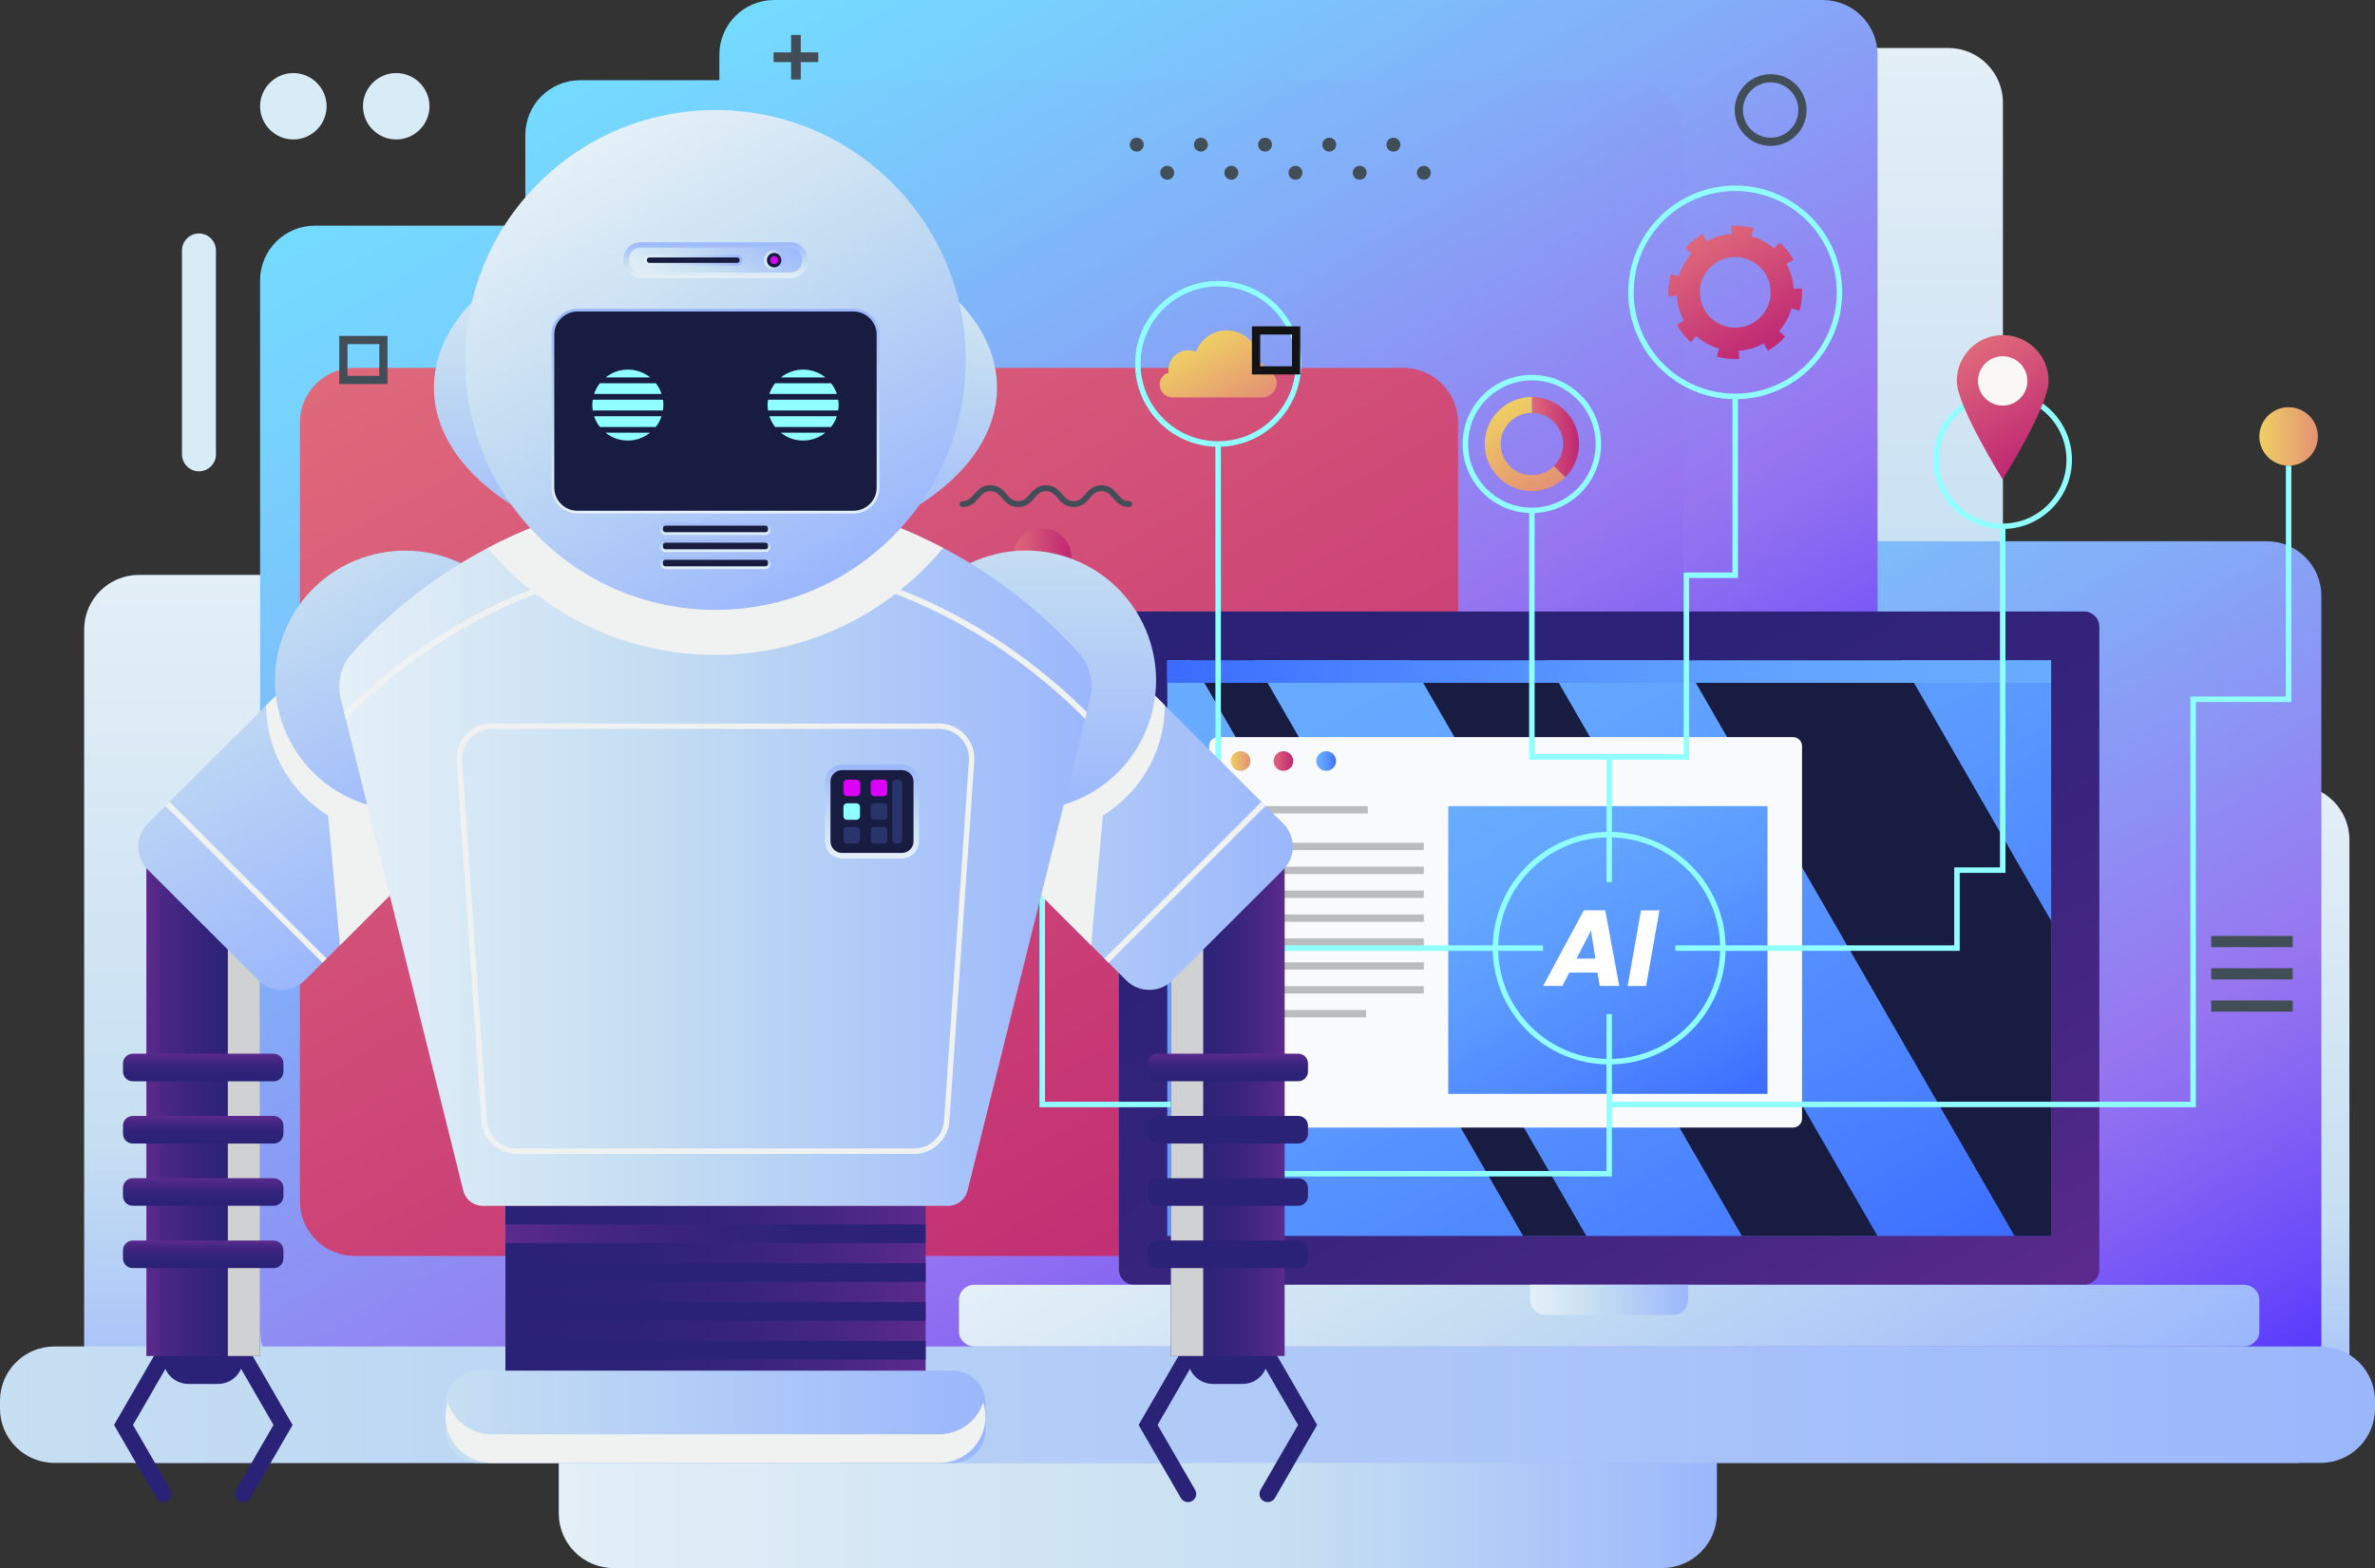 <?xml version="1.0" encoding="UTF-8"?>
<svg xmlns="http://www.w3.org/2000/svg" width="586" height="387" viewBox="0 0 586 387" fill="none">
  <rect x="0" y="0" width="586" height="387" fill="#333333" stroke="none"/>
  <path d="M410.112 167.82H151.383C143.918 167.82 137.866 173.864 137.866 181.318V373.502C137.866 380.957 143.918 387 151.383 387H410.112C417.577 387 423.628 380.957 423.628 373.502V181.318C423.628 173.864 417.577 167.82 410.112 167.82Z" fill="url(#paint0_linear_17_9759)"></path>
  <path d="M293.007 141.891H34.277C26.812 141.891 20.761 147.934 20.761 155.389V347.573C20.761 355.027 26.812 361.071 34.277 361.071H293.007C300.472 361.071 306.523 355.027 306.523 347.573V155.389C306.523 147.934 300.472 141.891 293.007 141.891Z" fill="url(#paint1_linear_17_9759)"></path>
  <path d="M566.172 193.764H375.078C367.613 193.764 361.562 199.807 361.562 207.262V347.573C361.562 355.028 367.613 361.071 375.078 361.071H566.172C573.636 361.071 579.688 355.028 579.688 347.573V207.262C579.688 199.807 573.636 193.764 566.172 193.764Z" fill="url(#paint2_linear_17_9759)"></path>
  <path d="M480.681 11.838H221.951C214.487 11.838 208.435 17.881 208.435 25.336V217.52C208.435 224.975 214.487 231.018 221.951 231.018H480.681C488.146 231.018 494.197 224.975 494.197 217.52V25.336C494.197 17.881 488.146 11.838 480.681 11.838Z" fill="url(#paint3_linear_17_9759)"></path>
  <path style="mix-blend-mode:multiply" d="M423.372 55.692H77.692C70.227 55.692 64.175 61.736 64.175 69.19V328.068C64.175 335.522 70.227 341.566 77.692 341.566H423.372C430.837 341.566 436.888 335.522 436.888 328.068V69.19C436.888 61.736 430.837 55.692 423.372 55.692Z" fill="url(#paint4_linear_17_9759)"></path>
  <path style="mix-blend-mode:multiply" d="M559.251 133.576H300.522C293.057 133.576 287.006 139.619 287.006 147.074V339.258C287.006 346.713 293.057 352.756 300.522 352.756H559.251C566.716 352.756 572.768 346.713 572.768 339.258V147.074C572.768 139.619 566.716 133.576 559.251 133.576Z" fill="url(#paint5_linear_17_9759)"></path>
  <path style="mix-blend-mode:multiply" d="M449.742 0H191.013C183.548 0 177.496 6.043 177.496 13.498V205.682C177.496 213.137 183.548 219.18 191.013 219.18H449.742C457.207 219.18 463.258 213.137 463.258 205.682V13.498C463.258 6.043 457.207 0 449.742 0Z" fill="url(#paint6_linear_17_9759)"></path>
  <path style="mix-blend-mode:overlay" d="M401.867 19.802H143.138C135.673 19.802 129.622 25.845 129.622 33.3V225.484C129.622 232.938 135.673 238.982 143.138 238.982H401.867C409.332 238.982 415.384 232.938 415.384 225.484V33.3C415.384 25.845 409.332 19.802 401.867 19.802Z" fill="url(#paint7_linear_17_9759)"></path>
  <path style="mix-blend-mode:overlay" d="M346.248 90.787H87.518C80.053 90.787 74.002 96.83 74.002 104.285V296.469C74.002 303.924 80.053 309.967 87.518 309.967H346.248C353.713 309.967 359.764 303.924 359.764 296.469V104.285C359.764 96.83 353.713 90.787 346.248 90.787Z" fill="url(#paint8_linear_17_9759)"></path>
  <path style="mix-blend-mode:multiply" d="M572.578 332.319H13.422C6.009 332.319 0 338.32 0 345.723V347.653C0 355.056 6.009 361.056 13.422 361.056H572.578C579.991 361.056 586 355.056 586 347.653V345.723C586 338.32 579.991 332.319 572.578 332.319Z" fill="url(#paint9_linear_17_9759)"></path>
  <path d="M279.856 150.921H514.229C516.31 150.921 517.986 152.608 517.986 154.673V313.328C517.986 315.407 516.296 317.094 514.215 317.094H279.842C277.76 317.094 276.084 315.407 276.084 313.342V154.687C276.084 152.608 277.774 150.921 279.856 150.921Z" fill="url(#paint10_linear_17_9759)"></path>
  <path d="M506.078 305.041H288.019V162.975H506.092V305.041H506.078Z" fill="url(#paint11_linear_17_9759)"></path>
  <g style="mix-blend-mode:screen">
    <path d="M469.057 162.975H415.221L497.063 305.041H506.065H506.078V227.238L469.057 162.975Z" fill="#171C40"></path>
    <path d="M381.404 162.975H347.951L429.792 305.041H463.245L381.404 162.975Z" fill="#171C40"></path>
    <path d="M375.808 305.041H391.406L309.564 162.975H293.967L375.808 305.041Z" fill="#171C40"></path>
  </g>
  <path d="M506.078 168.536H506.065H288.006H287.992V162.975H506.078V168.536Z" fill="url(#paint12_linear_17_9759)"></path>
  <path d="M442.416 181.926H300.549C299.325 181.926 298.332 182.917 298.332 184.139V276.074C298.332 277.297 299.325 278.288 300.549 278.288H442.416C443.64 278.288 444.633 277.297 444.633 276.074V184.139C444.633 182.917 443.64 181.926 442.416 181.926Z" fill="#F8FAFB"></path>
  <path d="M308.537 187.824C308.537 189.16 307.442 190.254 306.104 190.254C304.766 190.254 303.671 189.16 303.671 187.824C303.671 186.488 304.766 185.395 306.104 185.395C307.442 185.395 308.537 186.488 308.537 187.824Z" fill="url(#paint13_linear_17_9759)"></path>
  <path d="M319.093 187.824C319.093 189.16 317.999 190.254 316.66 190.254C315.322 190.254 314.228 189.16 314.228 187.824C314.228 186.488 315.322 185.395 316.66 185.395C317.999 185.395 319.093 186.488 319.093 187.824Z" fill="url(#paint14_linear_17_9759)"></path>
  <path d="M329.65 187.824C329.65 189.16 328.555 190.254 327.217 190.254C325.879 190.254 324.784 189.16 324.784 187.824C324.784 186.488 325.879 185.395 327.217 185.395C328.555 185.395 329.65 186.488 329.65 187.824Z" fill="url(#paint15_linear_17_9759)"></path>
  <path d="M436.104 198.96H357.344V269.973H436.104V198.96Z" fill="url(#paint16_linear_17_9759)"></path>
  <path d="M337.489 198.96H309.672V200.769H337.489V198.96Z" fill="#BABCBE"></path>
  <path d="M351.316 208.004H309.672V209.813H351.316V208.004Z" fill="#BABCBE"></path>
  <path d="M351.316 213.902H309.672V215.711H351.316V213.902Z" fill="#BABCBE"></path>
  <path d="M351.316 219.801H309.672V221.61H351.316V219.801Z" fill="#BABCBE"></path>
  <path d="M351.316 225.699H309.672V227.508H351.316V225.699Z" fill="#BABCBE"></path>
  <path d="M351.316 231.599H309.672V233.407H351.316V231.599Z" fill="#BABCBE"></path>
  <path d="M351.316 237.497H309.672V239.306H351.316V237.497Z" fill="#BABCBE"></path>
  <path d="M351.316 243.396H309.672V245.204H351.316V243.396Z" fill="#BABCBE"></path>
  <path d="M337.07 249.28H309.672V251.089H337.07V249.28Z" fill="#BABCBE"></path>
  <path d="M557.467 328.568C557.467 330.633 555.751 332.32 553.642 332.32H240.428C238.32 332.32 236.603 330.633 236.603 328.568V320.847C236.603 318.768 238.32 317.095 240.428 317.095H553.642C555.751 317.095 557.467 318.768 557.467 320.847V328.568Z" fill="url(#paint17_linear_17_9759)"></path>
  <path d="M416.506 317.095V320.766C416.506 322.831 414.816 324.519 412.734 324.519H381.323C379.241 324.519 377.552 322.831 377.552 320.766V317.095" fill="url(#paint18_linear_17_9759)"></path>
  <path d="M397.042 262.711C381.201 262.711 368.306 249.834 368.306 234.014C368.306 218.194 381.201 205.317 397.042 205.317C412.883 205.317 425.778 218.194 425.778 234.014C425.778 249.834 412.883 262.711 397.042 262.711ZM397.042 206.667C381.944 206.667 369.658 218.937 369.658 234.014C369.658 249.091 381.944 261.361 397.042 261.361C412.14 261.361 424.426 249.091 424.426 234.014C424.426 218.937 412.14 206.667 397.042 206.667Z" fill="#8FFFFF"></path>
  <path d="M397.718 186.812H396.366V217.709H397.718V186.812Z" fill="#8FFFFF"></path>
  <path d="M416.776 187.487H377.295V125.963H378.646V186.137H415.424V141.297H427.467V97.847H428.819V142.646H416.776V187.487Z" fill="#8FFFFF"></path>
  <path d="M483.533 234.676H413.356V233.326H482.181V214.078H493.467V129.878H494.819V215.428H483.533V234.676Z" fill="#8FFFFF"></path>
  <path d="M380.728 234.675H299.887V109.59H301.238V233.326H380.728V234.675Z" fill="#8FFFFF"></path>
  <path d="M397.718 290.355H299.887V273.267H256.486V144.82H257.837V271.917H301.238V289.006H396.366V250.293H397.718V290.355Z" fill="#8FFFFF"></path>
  <path d="M541.802 273.266H397.042V271.917H540.45V171.91H564.009V114.922H565.361V173.26H541.802V273.266Z" fill="#8FFFFF"></path>
  <path d="M428.143 98.522C413.586 98.522 401.746 86.698 401.746 72.16C401.746 57.623 413.586 45.799 428.143 45.799C442.7 45.799 454.54 57.623 454.54 72.16C454.54 86.698 442.7 98.522 428.143 98.522ZM428.143 47.135C414.329 47.135 403.097 58.352 403.097 72.147C403.097 85.942 414.329 97.159 428.143 97.159C441.957 97.159 453.189 85.942 453.189 72.147C453.189 58.352 441.957 47.135 428.143 47.135Z" fill="#8FFFFF"></path>
  <path d="M300.563 110.265C289.263 110.265 280.072 101.086 280.072 89.802C280.072 78.517 289.263 69.339 300.563 69.339C311.862 69.339 321.053 78.517 321.053 89.802C321.053 101.086 311.862 110.265 300.563 110.265ZM300.563 70.675C290.006 70.675 281.423 79.246 281.423 89.788C281.423 100.33 290.006 108.901 300.563 108.901C311.119 108.901 319.702 100.33 319.702 89.788C319.702 79.246 311.119 70.675 300.563 70.675Z" fill="#8FFFFF"></path>
  <path d="M494.143 130.553C484.722 130.553 477.059 122.899 477.059 113.491C477.059 104.083 484.722 96.43 494.143 96.43C503.564 96.43 511.228 104.083 511.228 113.491C511.228 122.899 503.564 130.553 494.143 130.553ZM494.143 97.793C485.466 97.793 478.41 104.839 478.41 113.505C478.41 122.17 485.466 129.216 494.143 129.216C502.821 129.216 509.876 122.17 509.876 113.505C509.876 104.839 502.821 97.793 494.143 97.793Z" fill="#8FFFFF"></path>
  <path d="M377.97 126.638C368.55 126.638 360.886 118.985 360.886 109.577C360.886 100.169 368.55 92.516 377.97 92.516C387.391 92.516 395.055 100.169 395.055 109.577C395.055 118.985 387.391 126.638 377.97 126.638ZM377.97 93.879C369.293 93.879 362.237 100.925 362.237 109.591C362.237 118.256 369.293 125.302 377.97 125.302C386.648 125.302 393.703 118.256 393.703 109.591C393.703 100.925 386.648 93.879 377.97 93.879Z" fill="#8FFFFF"></path>
  <path d="M442.565 71.283C442.43 69.097 441.808 67.004 440.767 65.128L442.551 64.129C441.659 62.523 440.497 61.065 439.105 59.837L437.74 61.362C436.172 59.972 434.266 58.892 432.117 58.271L432.671 56.314H432.644C431.144 55.882 429.63 55.68 428.143 55.68C427.819 55.68 427.494 55.68 427.17 55.707L427.291 57.745C425.102 57.88 423.007 58.501 421.128 59.54L420.128 57.758C418.519 58.649 417.06 59.81 415.816 61.2L417.343 62.564C415.951 64.129 414.856 66.019 414.248 68.179L412.288 67.625V67.666C411.856 69.164 411.653 70.676 411.653 72.161C411.653 72.485 411.653 72.795 411.68 73.119L413.721 72.998C413.843 75.184 414.478 77.276 415.519 79.153L413.735 80.151C414.627 81.758 415.789 83.216 417.181 84.457L418.546 82.932C420.114 84.336 422.007 85.416 424.169 86.037L423.601 87.994H423.656C425.156 88.426 426.67 88.628 428.156 88.628C428.494 88.628 428.819 88.628 429.143 88.601L429.022 86.563C431.211 86.428 433.306 85.794 435.185 84.754L436.185 86.536C437.794 85.645 439.253 84.471 440.483 83.081L438.956 81.717C440.348 80.151 441.43 78.248 442.051 76.102L444.011 76.656C444.43 75.144 444.633 73.645 444.633 72.161C444.633 71.837 444.633 71.513 444.606 71.175L442.565 71.297V71.283ZM436.55 74.523C435.469 78.37 431.955 80.867 428.156 80.867C427.373 80.867 426.575 80.759 425.778 80.529C421.925 79.45 419.425 75.94 419.425 72.147C419.425 71.364 419.533 70.568 419.763 69.772C420.844 65.925 424.358 63.428 428.156 63.428C428.94 63.428 429.738 63.535 430.535 63.765C434.388 64.845 436.888 68.354 436.888 72.147C436.888 72.93 436.78 73.727 436.55 74.523Z" fill="url(#paint19_linear_17_9759)"></path>
  <path d="M571.903 107.714C571.903 111.696 568.672 114.922 564.685 114.922C560.698 114.922 557.467 111.696 557.467 107.714C557.467 103.732 560.698 100.506 564.685 100.506C568.672 100.506 571.903 103.732 571.903 107.714Z" fill="url(#paint20_linear_17_9759)"></path>
  <path d="M264.379 137.612C264.379 141.594 261.149 144.82 257.162 144.82C253.174 144.82 249.944 141.594 249.944 137.612C249.944 133.63 253.174 130.404 257.162 130.404C261.149 130.404 264.379 133.63 264.379 137.612Z" fill="url(#paint21_linear_17_9759)"></path>
  <path d="M314.376 92.637C313.957 92.219 313.457 91.868 312.916 91.611C312.849 91.584 312.781 91.544 312.7 91.517H312.673C312.416 90.558 311.686 89.803 310.754 89.492C310.7 85.078 307.104 81.528 302.671 81.528C299.197 81.528 296.224 83.728 295.088 86.806C294.521 86.577 293.885 86.442 293.237 86.442C290.506 86.442 288.29 88.655 288.29 91.382C288.29 91.598 288.303 91.814 288.33 92.016C288.087 92.084 287.857 92.165 287.641 92.273C287.425 92.367 287.222 92.529 287.019 92.732C285.073 94.729 286.573 98.09 289.371 98.09H311.43C313.971 98.09 315.741 95.472 314.701 93.15C314.606 92.934 314.498 92.772 314.39 92.651L314.376 92.637Z" fill="url(#paint22_linear_17_9759)"></path>
  <path d="M505.47 94.013C505.47 100.263 494.143 118.31 494.143 118.31C494.143 118.31 482.816 100.263 482.816 94.013C482.816 87.764 487.885 82.702 494.143 82.702C500.401 82.702 505.47 87.764 505.47 94.013Z" fill="url(#paint23_linear_17_9759)"></path>
  <path d="M500.239 94.013C500.239 97.374 497.509 100.101 494.143 100.101C490.777 100.101 488.047 97.374 488.047 94.013C488.047 90.652 490.777 87.926 494.143 87.926C497.509 87.926 500.239 90.652 500.239 94.013Z" fill="#F9F8F7"></path>
  <path d="M377.97 97.969V101.883C380.106 101.883 382.012 102.747 383.418 104.137C384.81 105.541 385.675 107.444 385.675 109.577C385.675 111.71 384.81 113.626 383.418 115.03L386.188 117.797C388.297 115.705 389.594 112.803 389.594 109.59C389.594 103.179 384.391 97.982 377.97 97.982V97.969Z" fill="url(#paint24_linear_17_9759)"></path>
  <path d="M383.418 115.03L386.188 117.797C384.093 119.89 381.174 121.199 377.97 121.199C371.537 121.199 366.346 116.002 366.346 109.591C366.346 103.179 371.55 97.982 377.97 97.982V101.897C375.835 101.897 373.929 102.761 372.523 104.151C371.118 105.555 370.266 107.458 370.266 109.591C370.266 111.723 371.118 113.64 372.523 115.044C373.929 116.434 375.835 117.285 377.97 117.285C380.106 117.285 382.012 116.434 383.418 115.044V115.03Z" fill="url(#paint25_linear_17_9759)"></path>
  <path d="M394.177 240.048H387.202L385.499 243.341H380.728L390.797 224.66H396.069L399.529 243.341H394.704L394.177 240.048ZM392.555 229.668L388.986 236.592H393.649L392.555 229.668Z" fill="white"></path>
  <path d="M404.895 224.674H409.45L406.152 243.355H401.597L404.895 224.674Z" fill="white"></path>
  <path d="M228.385 297.604H124.701V346.129H228.385V297.604Z" fill="url(#paint26_linear_17_9759)"></path>
  <path d="M228.385 302.179H124.701V306.782H228.385V302.179Z" fill="url(#paint27_linear_17_9759)"></path>
  <path d="M228.385 311.775H124.701V316.378H228.385V311.775Z" fill="url(#paint28_linear_17_9759)"></path>
  <path d="M228.385 321.359H124.701V325.962H228.385V321.359Z" fill="url(#paint29_linear_17_9759)"></path>
  <path d="M228.385 330.956H124.701V335.559H228.385V330.956Z" fill="url(#paint30_linear_17_9759)"></path>
  <path d="M312.781 370.735C312.443 370.735 312.092 370.654 311.767 370.465C310.794 369.911 310.47 368.67 311.024 367.698L320.283 351.689L311.619 336.693H294.277L285.613 351.689L294.872 367.698C295.426 368.67 295.102 369.898 294.128 370.465C293.155 371.032 291.925 370.694 291.358 369.722L280.937 351.689L291.952 332.644H313.97L324.986 351.689L314.565 369.722C314.187 370.37 313.511 370.735 312.808 370.735H312.781Z" fill="#2A2277"></path>
  <path d="M293.101 334.668H312.781V335.383C312.781 338.798 310.01 341.565 306.59 341.565H299.292C295.872 341.565 293.101 338.798 293.101 335.383V334.668Z" fill="#2A2277"></path>
  <path d="M316.971 208.948H288.911V334.668H316.971V208.948Z" fill="url(#paint31_linear_17_9759)"></path>
  <g style="mix-blend-mode:multiply">
    <path d="M296.872 208.948H288.911V334.668H296.872V208.948Z" fill="#CFD1D2"></path>
  </g>
  <path d="M320.323 260.052H285.546C284.217 260.052 283.14 261.127 283.14 262.454V264.452C283.14 265.779 284.217 266.855 285.546 266.855H320.323C321.652 266.855 322.729 265.779 322.729 264.452V262.454C322.729 261.127 321.652 260.052 320.323 260.052Z" fill="url(#paint32_linear_17_9759)"></path>
  <path d="M320.323 275.426H285.546C284.217 275.426 283.14 276.501 283.14 277.828V279.826C283.14 281.153 284.217 282.229 285.546 282.229H320.323C321.652 282.229 322.729 281.153 322.729 279.826V277.828C322.729 276.501 321.652 275.426 320.323 275.426Z" fill="url(#paint33_linear_17_9759)"></path>
  <path d="M320.323 290.8H285.546C284.217 290.8 283.14 291.876 283.14 293.202V295.2C283.14 296.527 284.217 297.603 285.546 297.603H320.323C321.652 297.603 322.729 296.527 322.729 295.2V293.202C322.729 291.876 321.652 290.8 320.323 290.8Z" fill="url(#paint34_linear_17_9759)"></path>
  <path d="M320.323 306.161H285.546C284.217 306.161 283.14 307.237 283.14 308.564V310.561C283.14 311.888 284.217 312.964 285.546 312.964H320.323C321.652 312.964 322.729 311.888 322.729 310.561V308.564C322.729 307.237 321.652 306.161 320.323 306.161Z" fill="url(#paint35_linear_17_9759)"></path>
  <path d="M316.633 214.631L289.263 241.964C286.127 245.096 281.031 245.096 277.896 241.964L260.23 224.323L213.152 177.296L251.877 138.624L275.665 162.367L316.633 203.279C319.769 206.411 319.769 211.5 316.633 214.631Z" fill="url(#paint36_linear_17_9759)"></path>
  <g style="mix-blend-mode:multiply">
    <path d="M287.411 174.097L275.665 162.367L255.161 141.904C252.579 141.904 250.065 142.242 247.673 142.822L224.168 166.295C223.56 168.752 223.235 171.303 223.235 173.948C223.235 191.644 237.603 205.993 255.323 205.993C273.043 205.993 287.33 191.725 287.411 174.097Z" fill="#F0F1F1"></path>
  </g>
  <g style="mix-blend-mode:multiply">
    <path d="M311.244 197.886L272.498 236.579L273.521 237.6L312.267 198.907L311.244 197.886Z" fill="#F0F1F1"></path>
  </g>
  <g style="mix-blend-mode:multiply">
    <path d="M275.665 162.367L269.218 233.312L213.152 177.296L251.877 138.624L275.665 162.367Z" fill="#F0F1F1"></path>
  </g>
  <path d="M265.617 197.454C281.948 190.582 289.608 171.79 282.726 155.482C275.845 139.173 257.027 131.523 240.696 138.395C224.365 145.268 216.705 164.06 223.587 180.368C230.469 196.677 249.286 204.327 265.617 197.454Z" fill="url(#paint37_linear_17_9759)"></path>
  <path d="M59.985 370.736C59.647 370.736 59.296 370.655 58.972 370.466C57.998 369.912 57.674 368.671 58.228 367.699L67.487 351.69L58.823 336.694H41.481L32.818 351.69L42.076 367.699C42.63 368.671 42.306 369.899 41.333 370.466C40.36 371.033 39.13 370.695 38.562 369.723L28.141 351.69L39.157 332.645H61.175L72.191 351.69L61.77 369.723C61.391 370.371 60.715 370.736 60.012 370.736H59.985Z" fill="#2A2277"></path>
  <path d="M53.781 341.566H46.482C43.063 341.566 40.292 338.799 40.292 335.384V334.669H59.972V335.384C59.972 338.799 57.201 341.566 53.781 341.566Z" fill="#2A2277"></path>
  <path d="M64.175 208.949H36.115V334.669H64.175V208.949Z" fill="url(#paint38_linear_17_9759)"></path>
  <g style="mix-blend-mode:multiply">
    <path d="M64.175 208.949H56.214V334.669H64.175V208.949Z" fill="#CFD1D2"></path>
  </g>
  <path d="M32.75 266.868H67.527C68.856 266.868 69.933 265.792 69.933 264.466V262.468C69.933 261.141 68.856 260.065 67.527 260.065H32.75C31.421 260.065 30.344 261.141 30.344 262.468V264.466C30.344 265.792 31.421 266.868 32.75 266.868Z" fill="url(#paint39_linear_17_9759)"></path>
  <path d="M32.75 282.229H67.527C68.856 282.229 69.933 281.154 69.933 279.827V277.829C69.933 276.502 68.856 275.427 67.527 275.427H32.75C31.421 275.427 30.344 276.502 30.344 277.829V279.827C30.344 281.154 31.421 282.229 32.75 282.229Z" fill="url(#paint40_linear_17_9759)"></path>
  <path d="M32.75 297.59H67.527C68.856 297.59 69.933 296.514 69.933 295.187V293.19C69.933 291.863 68.856 290.787 67.527 290.787H32.75C31.421 290.787 30.344 291.863 30.344 293.19V295.187C30.344 296.514 31.421 297.59 32.75 297.59Z" fill="url(#paint41_linear_17_9759)"></path>
  <path d="M32.75 312.978H67.527C68.856 312.978 69.933 311.902 69.933 310.575V308.577C69.933 307.25 68.856 306.175 67.527 306.175H32.75C31.421 306.175 30.344 307.25 30.344 308.577V310.575C30.344 311.902 31.421 312.978 32.75 312.978Z" fill="url(#paint42_linear_17_9759)"></path>
  <path d="M36.453 214.631L63.824 241.964C66.96 245.096 72.055 245.096 75.191 241.964L92.857 224.323L139.934 177.296L101.21 138.624L77.421 162.367L36.453 203.279C33.318 206.411 33.318 211.5 36.453 214.631Z" fill="url(#paint43_linear_17_9759)"></path>
  <g style="mix-blend-mode:multiply">
    <path d="M65.676 174.097L77.421 162.367L97.926 141.904C100.507 141.904 103.021 142.242 105.414 142.822L128.919 166.295C129.513 168.752 129.851 171.303 129.851 173.948C129.851 191.644 115.483 205.993 97.763 205.993C80.044 205.993 65.757 191.725 65.676 174.097Z" fill="#F0F1F1"></path>
  </g>
  <g style="mix-blend-mode:multiply">
    <path d="M41.84 197.893L40.818 198.914L79.564 237.607L80.586 236.586L41.84 197.893Z" fill="#F0F1F1"></path>
  </g>
  <g style="mix-blend-mode:multiply">
    <path d="M77.421 162.367L83.869 233.312L139.934 177.296L101.21 138.624L77.421 162.367Z" fill="#F0F1F1"></path>
  </g>
  <path d="M129.431 180.582C136.415 164.317 128.873 145.477 112.586 138.503C96.298 131.528 77.433 139.059 70.449 155.325C63.465 171.59 71.007 190.429 87.294 197.404C103.581 204.379 122.447 196.847 129.431 180.582Z" fill="url(#paint44_linear_17_9759)"></path>
  <path d="M266.258 161.247C256.729 150.718 245.375 141.877 232.71 135.236C215.937 126.408 196.825 121.414 176.537 121.414C156.249 121.414 137.15 126.408 120.363 135.236C107.698 141.877 96.344 150.718 86.829 161.247C84.085 164.284 83.098 168.508 84.085 172.477L84.909 175.77L85.315 177.417L95.236 217.236L96.669 223L102.359 245.892L103.589 250.86L114.307 293.864C114.862 296.064 116.835 297.616 119.106 297.616H233.927C236.198 297.616 238.184 296.064 238.725 293.864L249.444 250.819L250.687 245.852L256.377 223.013L257.824 217.223L267.731 177.431L268.137 175.784L268.961 172.477C269.948 168.508 268.961 164.284 266.217 161.247H266.258Z" fill="url(#paint45_linear_17_9759)"></path>
  <g style="mix-blend-mode:multiply">
    <path d="M268.177 175.785L267.772 177.431C259.446 169.063 250.214 161.855 240.252 155.97C221.208 144.699 199.541 138.314 176.537 138.314C153.532 138.314 131.865 144.699 112.821 155.97C104.522 160.869 96.709 166.714 89.519 173.355C88.099 174.678 86.694 176.014 85.315 177.404L84.909 175.758C93.154 167.578 102.264 160.505 112.077 154.714C131.338 143.322 153.275 136.856 176.537 136.856C199.798 136.856 221.735 143.322 240.996 154.714C250.809 160.505 259.932 167.591 268.177 175.771V175.785Z" fill="#F0F1F1"></path>
  </g>
  <g style="mix-blend-mode:multiply">
    <path d="M232.71 135.236C219.343 151.353 199.136 161.638 176.537 161.638C153.937 161.638 133.73 151.366 120.363 135.236C137.15 126.408 156.262 121.414 176.537 121.414C196.811 121.414 215.923 126.408 232.71 135.236Z" fill="#F0F1F1"></path>
  </g>
  <path d="M235.076 338.286H117.997C113.541 338.286 109.928 341.894 109.928 346.344V353.012C109.928 357.463 113.541 361.071 117.997 361.071H235.076C239.532 361.071 243.145 357.463 243.145 353.012V346.344C243.145 341.894 239.532 338.286 235.076 338.286Z" fill="url(#paint46_linear_17_9759)"></path>
  <g style="mix-blend-mode:multiply">
    <path d="M231.737 353.985H121.336C116.281 353.985 111.996 350.691 110.496 346.129C110.131 347.249 109.928 348.437 109.928 349.665C109.928 355.955 115.037 361.058 121.336 361.058H231.737C238.036 361.058 243.145 355.955 243.145 349.665C243.145 348.424 242.942 347.236 242.577 346.129C241.091 350.691 236.806 353.985 231.737 353.985Z" fill="#F0F1F1"></path>
  </g>
  <path d="M176.537 137.612C214.898 137.612 245.997 118.824 245.997 95.647C245.997 72.47 214.898 53.682 176.537 53.682C138.175 53.682 107.076 72.47 107.076 95.647C107.076 118.824 138.175 137.612 176.537 137.612Z" fill="url(#paint47_linear_17_9759)"></path>
  <path d="M220.21 132.457C244.333 108.367 244.333 69.31 220.21 45.221C196.088 21.131 156.977 21.131 132.855 45.221C108.732 69.31 108.732 108.367 132.855 132.457C156.977 156.547 196.088 156.547 220.21 132.457Z" fill="url(#paint48_linear_17_9759)"></path>
  <path d="M210.571 76.885H142.489C139.324 76.885 136.758 79.447 136.758 82.608V120.335C136.758 123.496 139.324 126.058 142.489 126.058H210.571C213.736 126.058 216.302 123.496 216.302 120.335V82.608C216.302 79.447 213.736 76.885 210.571 76.885Z" fill="#171C40"></path>
  <path d="M210.571 76.885H142.489C139.324 76.885 136.758 79.447 136.758 82.608V120.335C136.758 123.496 139.324 126.058 142.489 126.058H210.571C213.736 126.058 216.302 123.496 216.302 120.335V82.608C216.302 79.447 213.736 76.885 210.571 76.885Z" fill="#171C40"></path>
  <path d="M210.584 126.733H142.489C138.961 126.733 136.082 123.858 136.082 120.335V82.608C136.082 79.085 138.961 76.21 142.489 76.21H210.584C214.112 76.21 216.991 79.085 216.991 82.608V120.335C216.991 123.858 214.112 126.733 210.584 126.733ZM142.489 77.56C139.705 77.56 137.434 79.827 137.434 82.608V120.335C137.434 123.115 139.705 125.383 142.489 125.383H210.584C213.369 125.383 215.639 123.115 215.639 120.335V82.608C215.639 79.827 213.369 77.56 210.584 77.56H142.489Z" fill="url(#paint49_linear_17_9759)"></path>
  <path d="M210.571 76.885H142.489C139.324 76.885 136.758 79.447 136.758 82.608V120.335C136.758 123.496 139.324 126.058 142.489 126.058H210.571C213.736 126.058 216.302 123.496 216.302 120.335V82.608C216.302 79.447 213.736 76.885 210.571 76.885Z" fill="#171C40"></path>
  <path d="M214.288 82.608V120.334C214.274 122.373 212.625 124.019 210.584 124.033H142.489C140.448 124.033 138.785 122.373 138.785 120.334V82.608C138.785 80.556 140.448 78.909 142.489 78.909H210.584C212.625 78.909 214.274 80.556 214.288 82.608Z" fill="#171C40"></path>
  <g style="mix-blend-mode:screen">
    <path d="M161.033 78.909L187.025 124.033H195.432L169.44 78.909H161.033ZM205.853 78.909H182.416L208.408 124.033H210.598C212.639 124.033 214.288 122.373 214.301 120.334V93.568L205.853 78.909Z" fill="#171C40"></path>
  </g>
  <g style="mix-blend-mode:multiply">
    <path d="M225.56 284.793H127.513C122.944 284.793 119.119 281.23 118.808 276.681L112.672 187.878C112.51 185.448 113.334 183.113 114.997 181.332C116.659 179.55 118.93 178.564 121.376 178.564H231.683C234.13 178.564 236.4 179.55 238.063 181.332C239.725 183.113 240.563 185.448 240.388 187.878L234.251 276.681C233.94 281.23 230.115 284.793 225.547 284.793H225.56ZM121.376 179.901C119.308 179.901 117.389 180.738 115.983 182.236C114.578 183.748 113.875 185.705 114.01 187.77L120.146 276.573C120.417 280.42 123.647 283.43 127.513 283.43H225.56C229.426 283.43 232.656 280.42 232.927 276.573L239.063 187.77C239.212 185.705 238.509 183.748 237.09 182.236C235.684 180.724 233.765 179.901 231.697 179.901H121.39H121.376Z" fill="#F0F1F1"></path>
  </g>
  <path d="M222.532 189.403H207.786C205.83 189.403 204.245 190.987 204.245 192.94V207.666C204.245 209.619 205.83 211.203 207.786 211.203H222.532C224.488 211.203 226.074 209.619 226.074 207.666V192.94C226.074 190.987 224.488 189.403 222.532 189.403Z" fill="#171C40"></path>
  <path d="M222.533 211.864H207.773C205.448 211.864 203.556 209.974 203.556 207.652V192.926C203.556 190.605 205.448 188.715 207.773 188.715H222.533C224.857 188.715 226.75 190.605 226.75 192.926V207.652C226.75 209.974 224.857 211.864 222.533 211.864ZM207.773 190.065C206.191 190.065 204.907 191.347 204.907 192.926V207.652C204.907 209.232 206.191 210.514 207.773 210.514H222.533C224.114 210.514 225.398 209.232 225.398 207.652V192.926C225.398 191.347 224.114 190.065 222.533 190.065H207.773Z" fill="url(#paint50_linear_17_9759)"></path>
  <path d="M163.237 102.733H146.584C146.909 103.705 147.395 104.596 148.004 105.379H161.804C162.426 104.596 162.912 103.705 163.223 102.733H163.237Z" fill="#8FFFFF"></path>
  <path d="M163.683 99.98C163.683 99.535 163.642 99.089 163.574 98.657H146.26C146.192 99.089 146.152 99.535 146.152 99.98C146.152 100.425 146.192 100.871 146.26 101.303H163.574C163.642 100.871 163.683 100.425 163.683 99.98Z" fill="#8FFFFF"></path>
  <path d="M189.391 99.98C189.391 100.425 189.431 100.871 189.499 101.303H206.813C206.881 100.871 206.921 100.425 206.921 99.98C206.921 99.535 206.881 99.089 206.813 98.657H189.499C189.431 99.089 189.391 99.535 189.391 99.98Z" fill="#8FFFFF"></path>
  <path d="M189.837 102.733C190.161 103.705 190.647 104.596 191.256 105.379H205.056C205.678 104.596 206.164 103.705 206.475 102.733H189.823H189.837Z" fill="#8FFFFF"></path>
  <path d="M163.236 97.227C162.912 96.255 162.426 95.364 161.817 94.581H148.017C147.395 95.364 146.909 96.255 146.598 97.227H163.25H163.236Z" fill="#8FFFFF"></path>
  <path d="M149.423 106.796C150.923 108.011 152.829 108.726 154.91 108.726C156.992 108.726 158.898 107.997 160.398 106.796H149.409H149.423Z" fill="#8FFFFF"></path>
  <path d="M192.661 106.796C194.162 108.011 196.068 108.726 198.149 108.726C200.231 108.726 202.136 107.997 203.637 106.796H192.648H192.661Z" fill="#8FFFFF"></path>
  <path d="M203.65 93.15C202.15 91.935 200.244 91.22 198.163 91.22C196.081 91.22 194.175 91.949 192.675 93.15H203.664H203.65Z" fill="#8FFFFF"></path>
  <path d="M160.412 93.15C158.911 91.935 157.005 91.22 154.924 91.22C152.842 91.22 150.937 91.949 149.436 93.15H160.425H160.412Z" fill="#8FFFFF"></path>
  <path d="M191.256 94.581C190.634 95.364 190.148 96.255 189.837 97.227H206.489C206.164 96.255 205.678 95.364 205.07 94.581H191.269H191.256Z" fill="#8FFFFF"></path>
  <path d="M195.067 60.457H158.006C156.072 60.457 154.505 62.022 154.505 63.953V64.466C154.505 66.397 156.072 67.962 158.006 67.962H195.067C197.001 67.962 198.568 66.397 198.568 64.466V63.953C198.568 62.022 197.001 60.457 195.067 60.457Z" fill="url(#paint51_linear_17_9759)"></path>
  <path d="M195.067 68.637H158.019C155.708 68.637 153.843 66.761 153.843 64.466V63.967C153.843 61.659 155.721 59.796 158.019 59.796H195.067C197.379 59.796 199.244 61.672 199.244 63.967V64.466C199.244 66.774 197.365 68.637 195.067 68.637ZM158.019 61.132C156.465 61.132 155.194 62.401 155.194 63.953V64.453C155.194 66.005 156.465 67.274 158.019 67.274H195.067C196.622 67.274 197.892 66.005 197.892 64.453V63.953C197.892 62.401 196.622 61.132 195.067 61.132H158.019Z" fill="url(#paint52_linear_17_9759)"></path>
  <path d="M193.121 64.211C193.121 65.385 192.175 66.33 190.999 66.33C189.823 66.33 188.877 65.385 188.877 64.211C188.877 63.037 189.823 62.092 190.999 62.092C192.175 62.092 193.121 63.037 193.121 64.211Z" fill="#171C40"></path>
  <path d="M190.999 66.667C189.647 66.667 188.539 65.56 188.539 64.21C188.539 62.861 189.647 61.754 190.999 61.754C192.351 61.754 193.459 62.861 193.459 64.21C193.459 65.56 192.351 66.667 190.999 66.667ZM190.999 62.429C190.012 62.429 189.215 63.225 189.215 64.21C189.215 65.196 190.012 65.992 190.999 65.992C191.986 65.992 192.783 65.196 192.783 64.21C192.783 63.225 191.986 62.429 190.999 62.429Z" fill="url(#paint53_linear_17_9759)"></path>
  <path d="M191.972 64.21C191.972 64.75 191.54 65.182 190.999 65.182C190.458 65.182 190.026 64.75 190.026 64.21C190.026 63.67 190.458 63.238 190.999 63.238C191.54 63.238 191.972 63.67 191.972 64.21Z" fill="#DA00F9"></path>
  <path d="M181.875 63.198H160.209C159.686 63.198 159.263 63.621 159.263 64.143V64.292C159.263 64.813 159.686 65.236 160.209 65.236H181.875C182.398 65.236 182.822 64.813 182.822 64.292V64.143C182.822 63.621 182.398 63.198 181.875 63.198Z" fill="#171C40"></path>
  <path d="M181.875 65.574H160.222C159.506 65.574 158.938 64.993 158.938 64.291V64.156C158.938 63.441 159.519 62.874 160.222 62.874H181.875C182.592 62.874 183.159 63.454 183.159 64.156V64.291C183.159 65.007 182.578 65.574 181.875 65.574ZM160.222 63.535C159.884 63.535 159.614 63.805 159.614 64.143V64.278C159.614 64.615 159.884 64.885 160.222 64.885H181.875C182.213 64.885 182.484 64.615 182.484 64.278V64.143C182.484 63.805 182.213 63.535 181.875 63.535H160.222Z" fill="url(#paint54_linear_17_9759)"></path>
  <path d="M188.89 129.379H164.182C163.66 129.379 163.236 129.802 163.236 130.324V130.729C163.236 131.251 163.66 131.674 164.182 131.674H188.89C189.413 131.674 189.836 131.251 189.836 130.729V130.324C189.836 129.802 189.413 129.379 188.89 129.379Z" fill="#171C40"></path>
  <path d="M188.877 132.024H164.182C163.466 132.024 162.898 131.444 162.898 130.742V130.337C162.898 129.622 163.48 129.055 164.182 129.055H188.877C189.593 129.055 190.161 129.635 190.161 130.337V130.742C190.161 131.457 189.58 132.024 188.877 132.024ZM164.182 129.73C163.845 129.73 163.574 130 163.574 130.337V130.742C163.574 131.079 163.845 131.349 164.182 131.349H188.877C189.215 131.349 189.485 131.079 189.485 130.742V130.337C189.485 130 189.215 129.73 188.877 129.73H164.182Z" fill="url(#paint55_linear_17_9759)"></path>
  <path d="M188.89 133.59H164.182C163.66 133.59 163.236 134.013 163.236 134.535V134.94C163.236 135.461 163.66 135.884 164.182 135.884H188.89C189.413 135.884 189.836 135.461 189.836 134.94V134.535C189.836 134.013 189.413 133.59 188.89 133.59Z" fill="#171C40"></path>
  <path d="M188.877 136.235H164.182C163.466 136.235 162.898 135.655 162.898 134.953V134.548C162.898 133.833 163.48 133.266 164.182 133.266H188.877C189.593 133.266 190.161 133.846 190.161 134.548V134.953C190.161 135.668 189.58 136.235 188.877 136.235ZM164.182 133.941C163.845 133.941 163.574 134.21 163.574 134.548V134.953C163.574 135.29 163.845 135.56 164.182 135.56H188.877C189.215 135.56 189.485 135.29 189.485 134.953V134.548C189.485 134.21 189.215 133.941 188.877 133.941H164.182Z" fill="url(#paint56_linear_17_9759)"></path>
  <path d="M188.89 137.801H164.182C163.66 137.801 163.236 138.224 163.236 138.746V139.151C163.236 139.672 163.66 140.095 164.182 140.095H188.89C189.413 140.095 189.836 139.672 189.836 139.151V138.746C189.836 138.224 189.413 137.801 188.89 137.801Z" fill="#171C40"></path>
  <path d="M188.877 140.446H164.182C163.466 140.446 162.898 139.866 162.898 139.164V138.759C162.898 138.043 163.48 137.477 164.182 137.477H188.877C189.593 137.477 190.161 138.057 190.161 138.759V139.164C190.161 139.879 189.58 140.446 188.877 140.446ZM164.182 138.151C163.845 138.151 163.574 138.421 163.574 138.759V139.164C163.574 139.501 163.845 139.771 164.182 139.771H188.877C189.215 139.771 189.485 139.501 189.485 139.164V138.759C189.485 138.421 189.215 138.151 188.877 138.151H164.182Z" fill="url(#paint57_linear_17_9759)"></path>
  <path d="M211.314 192.428H208.989C208.504 192.428 208.111 192.821 208.111 193.305V195.627C208.111 196.111 208.504 196.504 208.989 196.504H211.314C211.799 196.504 212.193 196.111 212.193 195.627V193.305C212.193 192.821 211.799 192.428 211.314 192.428Z" fill="#DA00F9"></path>
  <path d="M211.314 198.259H208.989C208.504 198.259 208.111 198.652 208.111 199.136V201.458C208.111 201.942 208.504 202.335 208.989 202.335H211.314C211.799 202.335 212.193 201.942 212.193 201.458V199.136C212.193 198.652 211.799 198.259 211.314 198.259Z" fill="#8FFFFF"></path>
  <path d="M211.314 204.104H208.989C208.504 204.104 208.111 204.496 208.111 204.981V207.303C208.111 207.787 208.504 208.18 208.989 208.18H211.314C211.799 208.18 212.193 207.787 212.193 207.303V204.981C212.193 204.496 211.799 204.104 211.314 204.104Z" fill="#29346D"></path>
  <path d="M218.045 192.428H215.72C215.235 192.428 214.842 192.821 214.842 193.305V195.627C214.842 196.111 215.235 196.504 215.72 196.504H218.045C218.53 196.504 218.924 196.111 218.924 195.627V193.305C218.924 192.821 218.53 192.428 218.045 192.428Z" fill="#DA00F9"></path>
  <path d="M221.722 192.428H221.032C220.547 192.428 220.154 192.821 220.154 193.305V207.302C220.154 207.787 220.547 208.18 221.032 208.18H221.722C222.207 208.18 222.6 207.787 222.6 207.302V193.305C222.6 192.821 222.207 192.428 221.722 192.428Z" fill="#29346D"></path>
  <path d="M218.045 198.259H215.72C215.235 198.259 214.842 198.652 214.842 199.136V201.458C214.842 201.942 215.235 202.335 215.72 202.335H218.045C218.53 202.335 218.924 201.942 218.924 201.458V199.136C218.924 198.652 218.53 198.259 218.045 198.259Z" fill="#29346D"></path>
  <path d="M218.045 204.104H215.72C215.235 204.104 214.842 204.496 214.842 204.981V207.303C214.842 207.787 215.235 208.18 215.72 208.18H218.045C218.53 208.18 218.924 207.787 218.924 207.303V204.981C218.924 204.496 218.53 204.104 218.045 204.104Z" fill="#29346D"></path>
  <g style="mix-blend-mode:screen">
    <path d="M436.888 36.013C431.995 36.013 428.021 32.045 428.021 27.158C428.021 22.272 431.995 18.304 436.888 18.304C441.781 18.304 445.755 22.272 445.755 27.158C445.755 32.045 441.781 36.013 436.888 36.013ZM436.888 20.328C433.117 20.328 430.049 23.392 430.049 27.158C430.049 30.924 433.117 33.988 436.888 33.988C440.659 33.988 443.727 30.924 443.727 27.158C443.727 23.392 440.659 20.328 436.888 20.328Z" fill="#424E57"></path>
  </g>
  <g style="mix-blend-mode:screen">
    <path d="M320.81 92.42H308.902V80.542H320.81V92.42ZM310.929 90.395H318.782V82.567H310.929V90.395Z" fill="#131214"></path>
  </g>
  <g style="mix-blend-mode:screen">
    <path d="M280.477 37.417C281.425 37.417 282.194 36.649 282.194 35.703C282.194 34.756 281.425 33.988 280.477 33.988C279.529 33.988 278.76 34.756 278.76 35.703C278.76 36.649 279.529 37.417 280.477 37.417Z" fill="#424E57"></path>
    <path d="M298.021 35.703C298.021 36.647 297.251 37.417 296.305 37.417C295.359 37.417 294.588 36.647 294.588 35.703C294.588 34.758 295.359 33.988 296.305 33.988C297.251 33.988 298.021 34.758 298.021 35.703Z" fill="#424E57"></path>
    <path d="M312.132 37.417C313.08 37.417 313.849 36.649 313.849 35.703C313.849 34.756 313.08 33.988 312.132 33.988C311.184 33.988 310.416 34.756 310.416 35.703C310.416 36.649 311.184 37.417 312.132 37.417Z" fill="#424E57"></path>
    <path d="M327.973 37.417C328.921 37.417 329.69 36.649 329.69 35.703C329.69 34.756 328.921 33.988 327.973 33.988C327.025 33.988 326.257 34.756 326.257 35.703C326.257 36.649 327.025 37.417 327.973 37.417Z" fill="#424E57"></path>
    <path d="M343.801 37.417C344.749 37.417 345.518 36.649 345.518 35.703C345.518 34.756 344.749 33.988 343.801 33.988C342.853 33.988 342.084 34.756 342.084 35.703C342.084 36.649 342.853 37.417 343.801 37.417Z" fill="#424E57"></path>
    <path d="M287.992 44.354C288.94 44.354 289.709 43.587 289.709 42.64C289.709 41.693 288.94 40.926 287.992 40.926C287.044 40.926 286.276 41.693 286.276 42.64C286.276 43.587 287.044 44.354 287.992 44.354Z" fill="#424E57"></path>
    <path d="M303.82 44.354C304.768 44.354 305.536 43.587 305.536 42.64C305.536 41.693 304.768 40.926 303.82 40.926C302.872 40.926 302.103 41.693 302.103 42.64C302.103 43.587 302.872 44.354 303.82 44.354Z" fill="#424E57"></path>
    <path d="M319.647 44.354C320.596 44.354 321.364 43.587 321.364 42.64C321.364 41.693 320.596 40.926 319.647 40.926C318.699 40.926 317.931 41.693 317.931 42.64C317.931 43.587 318.699 44.354 319.647 44.354Z" fill="#424E57"></path>
    <path d="M337.205 42.64C337.205 43.585 336.435 44.354 335.489 44.354C334.542 44.354 333.772 43.585 333.772 42.64C333.772 41.695 334.542 40.926 335.489 40.926C336.435 40.926 337.205 41.695 337.205 42.64Z" fill="#424E57"></path>
    <path d="M351.316 44.354C352.264 44.354 353.033 43.587 353.033 42.64C353.033 41.693 352.264 40.926 351.316 40.926C350.368 40.926 349.6 41.693 349.6 42.64C349.6 43.587 350.368 44.354 351.316 44.354Z" fill="#424E57"></path>
  </g>
  <g style="mix-blend-mode:screen">
    <path d="M197.582 12.931V8.625H195.189V12.931H190.864V15.32H195.189V19.626H197.582V15.32H201.893V12.931H197.582Z" fill="#424E57"></path>
  </g>
  <g style="mix-blend-mode:screen">
    <path d="M278.598 125.14C276.557 125.14 275.53 123.965 274.625 122.926C273.787 121.968 273.138 121.212 271.759 121.212C270.38 121.212 269.718 121.968 268.894 122.926C267.988 123.965 266.961 125.14 264.92 125.14C262.879 125.14 261.852 123.965 260.946 122.926C260.108 121.968 259.459 121.212 258.081 121.212C256.702 121.212 256.04 121.968 255.215 122.926C254.31 123.965 253.282 125.14 251.228 125.14C249.173 125.14 248.146 123.965 247.241 122.926C246.403 121.968 245.74 121.212 244.362 121.212C242.983 121.212 242.321 121.968 241.483 122.926C240.577 123.965 239.55 125.14 237.495 125.14C237.09 125.14 236.765 124.816 236.765 124.411C236.765 124.006 237.09 123.682 237.495 123.682C238.874 123.682 239.536 122.926 240.374 121.968C241.28 120.928 242.307 119.754 244.362 119.754C246.416 119.754 247.443 120.928 248.349 121.968C249.187 122.926 249.849 123.682 251.228 123.682C252.607 123.682 253.269 122.926 254.107 121.968C255.012 120.928 256.04 119.754 258.094 119.754C260.149 119.754 261.162 120.928 262.068 121.968C262.906 122.926 263.555 123.682 264.933 123.682C266.312 123.682 266.974 122.926 267.799 121.968C268.704 120.928 269.732 119.754 271.773 119.754C273.814 119.754 274.841 120.928 275.746 121.968C276.584 122.926 277.233 123.682 278.612 123.682C279.017 123.682 279.342 124.006 279.342 124.411C279.342 124.816 279.017 125.14 278.612 125.14H278.598Z" fill="#424E57"></path>
  </g>
  <g style="mix-blend-mode:screen">
    <path d="M95.614 94.782H83.707V82.904H95.614V94.782ZM85.734 92.758H93.587V84.929H85.734V92.758Z" fill="#424E57"></path>
  </g>
  <g style="mix-blend-mode:screen">
    <path d="M565.698 238.968H545.586V241.735H565.698V238.968Z" fill="#424E57"></path>
    <path d="M565.698 246.918H545.586V249.685H565.698V246.918Z" fill="#424E57"></path>
    <path d="M565.698 231.004H545.586V233.771H565.698V231.004Z" fill="#424E57"></path>
  </g>
  <path d="M72.38 34.42C67.865 34.42 64.175 30.735 64.175 26.227C64.175 21.718 67.865 18.033 72.38 18.033C76.894 18.033 80.584 21.718 80.584 26.227C80.584 30.735 76.894 34.42 72.38 34.42Z" fill="#D8ECF7"></path>
  <path d="M97.763 34.42C93.249 34.42 89.559 30.735 89.559 26.227C89.559 21.718 93.249 18.033 97.763 18.033C102.278 18.033 105.968 21.718 105.968 26.227C105.968 30.735 102.278 34.42 97.763 34.42Z" fill="#D8ECF7"></path>
  <path d="M49.091 116.326C51.389 116.326 53.281 114.449 53.281 112.141V61.807C53.281 59.513 51.403 57.623 49.091 57.623C46.793 57.623 44.901 59.499 44.901 61.807V112.141C44.901 114.436 46.78 116.326 49.091 116.326Z" fill="#D8ECF7"></path>
  <defs>
    <linearGradient id="paint0_linear_17_9759" x1="137.866" y1="277.41" x2="423.615" y2="277.41" gradientUnits="userSpaceOnUse">
      <stop stop-color="#E4EFF7"></stop>
      <stop offset="0.64" stop-color="#C6DFF2"></stop>
      <stop offset="1" stop-color="#9BB7FC"></stop>
    </linearGradient>
    <linearGradient id="paint1_linear_17_9759" x1="163.642" y1="141.891" x2="163.642" y2="361.057" gradientUnits="userSpaceOnUse">
      <stop stop-color="#E4EFF7"></stop>
      <stop offset="0.64" stop-color="#C6DFF2"></stop>
      <stop offset="1" stop-color="#9BB7FC"></stop>
    </linearGradient>
    <linearGradient id="paint2_linear_17_9759" x1="470.625" y1="193.764" x2="470.625" y2="361.057" gradientUnits="userSpaceOnUse">
      <stop stop-color="#E4EFF7"></stop>
      <stop offset="0.64" stop-color="#C6DFF2"></stop>
      <stop offset="1" stop-color="#9BB7FC"></stop>
    </linearGradient>
    <linearGradient id="paint3_linear_17_9759" x1="351.316" y1="11.838" x2="351.316" y2="231.004" gradientUnits="userSpaceOnUse">
      <stop stop-color="#E4EFF7"></stop>
      <stop offset="0.64" stop-color="#C6DFF2"></stop>
      <stop offset="1" stop-color="#9BB7FC"></stop>
    </linearGradient>
    <linearGradient id="paint4_linear_17_9759" x1="144.435" y1="15.131" x2="356.182" y2="382.376" gradientUnits="userSpaceOnUse">
      <stop stop-color="#74DBFF"></stop>
      <stop offset="0.13" stop-color="#78CEFD"></stop>
      <stop offset="0.37" stop-color="#83ADF8"></stop>
      <stop offset="0.68" stop-color="#9677F0"></stop>
      <stop offset="0.69" stop-color="#9776F0"></stop>
      <stop offset="0.76" stop-color="#8A69F2"></stop>
      <stop offset="0.9" stop-color="#694AF9"></stop>
      <stop offset="1" stop-color="#4D2FFF"></stop>
    </linearGradient>
    <linearGradient id="paint5_linear_17_9759" x1="349.127" y1="103.476" x2="510.318" y2="383.046" gradientUnits="userSpaceOnUse">
      <stop stop-color="#74DBFF"></stop>
      <stop offset="0.13" stop-color="#78CEFD"></stop>
      <stop offset="0.37" stop-color="#83ADF8"></stop>
      <stop offset="0.68" stop-color="#9677F0"></stop>
      <stop offset="0.69" stop-color="#9776F0"></stop>
      <stop offset="0.76" stop-color="#8A69F2"></stop>
      <stop offset="0.9" stop-color="#694AF9"></stop>
      <stop offset="1" stop-color="#4D2FFF"></stop>
    </linearGradient>
    <linearGradient id="paint6_linear_17_9759" x1="239.617" y1="-30.101" x2="400.808" y2="249.47" gradientUnits="userSpaceOnUse">
      <stop stop-color="#74DBFF"></stop>
      <stop offset="0.13" stop-color="#78CEFD"></stop>
      <stop offset="0.37" stop-color="#83ADF8"></stop>
      <stop offset="0.68" stop-color="#9677F0"></stop>
      <stop offset="0.69" stop-color="#9776F0"></stop>
      <stop offset="0.76" stop-color="#8A69F2"></stop>
      <stop offset="0.9" stop-color="#694AF9"></stop>
      <stop offset="1" stop-color="#4D2FFF"></stop>
    </linearGradient>
    <linearGradient id="paint7_linear_17_9759" x1="191.743" y1="-10.299" x2="352.92" y2="269.258" gradientUnits="userSpaceOnUse">
      <stop stop-color="#74DBFF"></stop>
      <stop offset="0.13" stop-color="#78CEFD"></stop>
      <stop offset="0.37" stop-color="#83ADF8"></stop>
      <stop offset="0.68" stop-color="#9677F0"></stop>
      <stop offset="0.69" stop-color="#9776F0"></stop>
      <stop offset="0.76" stop-color="#8A69F2"></stop>
      <stop offset="0.9" stop-color="#694AF9"></stop>
      <stop offset="1" stop-color="#4D2FFF"></stop>
    </linearGradient>
    <linearGradient id="paint8_linear_17_9759" x1="136.123" y1="60.687" x2="297.314" y2="340.244" gradientUnits="userSpaceOnUse">
      <stop stop-color="#DF697B"></stop>
      <stop offset="1" stop-color="#BE2773"></stop>
    </linearGradient>
    <linearGradient id="paint9_linear_17_9759" x1="0" y1="346.695" x2="586" y2="346.695" gradientUnits="userSpaceOnUse">
      <stop stop-color="#C6DFF2"></stop>
      <stop offset="1" stop-color="#9BB7FC"></stop>
    </linearGradient>
    <linearGradient id="paint10_linear_17_9759" x1="331.461" y1="120.577" x2="462.342" y2="347.592" gradientUnits="userSpaceOnUse">
      <stop stop-color="#2A2277"></stop>
      <stop offset="0.3" stop-color="#2D2278"></stop>
      <stop offset="0.57" stop-color="#38247D"></stop>
      <stop offset="0.83" stop-color="#4A2785"></stop>
      <stop offset="1" stop-color="#5B2A8D"></stop>
    </linearGradient>
    <linearGradient id="paint11_linear_17_9759" x1="338.976" y1="133.576" x2="454.858" y2="334.576" gradientUnits="userSpaceOnUse">
      <stop stop-color="#68ACFF"></stop>
      <stop offset="0.23" stop-color="#64A7FF"></stop>
      <stop offset="0.5" stop-color="#5A98FF"></stop>
      <stop offset="0.79" stop-color="#4A81FF"></stop>
      <stop offset="1" stop-color="#3B6BFF"></stop>
    </linearGradient>
    <linearGradient id="paint12_linear_17_9759" x1="287.992" y1="165.755" x2="506.078" y2="165.755" gradientUnits="userSpaceOnUse">
      <stop stop-color="#3B6BFF"></stop>
      <stop offset="0.21" stop-color="#4A81FF"></stop>
      <stop offset="0.5" stop-color="#5A98FF"></stop>
      <stop offset="0.77" stop-color="#64A7FF"></stop>
      <stop offset="1" stop-color="#68ACFF"></stop>
    </linearGradient>
    <linearGradient id="paint13_linear_17_9759" x1="303.671" y1="187.824" x2="308.537" y2="187.824" gradientUnits="userSpaceOnUse">
      <stop stop-color="#EFCF64"></stop>
      <stop offset="1" stop-color="#E49174"></stop>
    </linearGradient>
    <linearGradient id="paint14_linear_17_9759" x1="314.228" y1="187.824" x2="319.093" y2="187.824" gradientUnits="userSpaceOnUse">
      <stop stop-color="#DF697B"></stop>
      <stop offset="1" stop-color="#BE2773"></stop>
    </linearGradient>
    <linearGradient id="paint15_linear_17_9759" x1="324.784" y1="187.824" x2="329.65" y2="187.824" gradientUnits="userSpaceOnUse">
      <stop stop-color="#68ACFF"></stop>
      <stop offset="0.23" stop-color="#64A7FF"></stop>
      <stop offset="0.5" stop-color="#5A98FF"></stop>
      <stop offset="0.79" stop-color="#4A81FF"></stop>
      <stop offset="1" stop-color="#3B6BFF"></stop>
    </linearGradient>
    <linearGradient id="paint16_linear_17_9759" x1="371.483" y1="190.807" x2="421.863" y2="278.185" gradientUnits="userSpaceOnUse">
      <stop stop-color="#68ACFF"></stop>
      <stop offset="0.23" stop-color="#64A7FF"></stop>
      <stop offset="0.5" stop-color="#5A98FF"></stop>
      <stop offset="0.79" stop-color="#4A81FF"></stop>
      <stop offset="1" stop-color="#3B6BFF"></stop>
    </linearGradient>
    <linearGradient id="paint17_linear_17_9759" x1="354.317" y1="250.82" x2="439.579" y2="398.682" gradientUnits="userSpaceOnUse">
      <stop stop-color="#E5F0F8"></stop>
      <stop offset="0.41" stop-color="#C5DEF2"></stop>
      <stop offset="1" stop-color="#9BB7FC"></stop>
    </linearGradient>
    <linearGradient id="paint18_linear_17_9759" x1="377.565" y1="320.807" x2="416.506" y2="320.807" gradientUnits="userSpaceOnUse">
      <stop stop-color="#E5F0F8"></stop>
      <stop offset="0.41" stop-color="#C5DEF2"></stop>
      <stop offset="1" stop-color="#9BB7FC"></stop>
    </linearGradient>
    <linearGradient id="paint19_linear_17_9759" x1="419.912" y1="57.907" x2="436.354" y2="86.42" gradientUnits="userSpaceOnUse">
      <stop stop-color="#DF697B"></stop>
      <stop offset="1" stop-color="#BE2773"></stop>
    </linearGradient>
    <linearGradient id="paint20_linear_17_9759" x1="557.467" y1="107.714" x2="571.903" y2="107.714" gradientUnits="userSpaceOnUse">
      <stop stop-color="#EFCF64"></stop>
      <stop offset="1" stop-color="#E49174"></stop>
    </linearGradient>
    <linearGradient id="paint21_linear_17_9759" x1="249.944" y1="137.612" x2="264.379" y2="137.612" gradientUnits="userSpaceOnUse">
      <stop stop-color="#DF697B"></stop>
      <stop offset="1" stop-color="#BE2773"></stop>
    </linearGradient>
    <linearGradient id="paint22_linear_17_9759" x1="294.832" y1="84.741" x2="304.975" y2="102.341" gradientUnits="userSpaceOnUse">
      <stop stop-color="#EFCF64"></stop>
      <stop offset="1" stop-color="#E49174"></stop>
    </linearGradient>
    <linearGradient id="paint23_linear_17_9759" x1="488.088" y1="84.457" x2="504.247" y2="112.484" gradientUnits="userSpaceOnUse">
      <stop stop-color="#DF697B"></stop>
      <stop offset="1" stop-color="#BE2773"></stop>
    </linearGradient>
    <linearGradient id="paint24_linear_17_9759" x1="377.97" y1="107.876" x2="389.594" y2="107.876" gradientUnits="userSpaceOnUse">
      <stop stop-color="#DF697B"></stop>
      <stop offset="1" stop-color="#BE2773"></stop>
    </linearGradient>
    <linearGradient id="paint25_linear_17_9759" x1="369.631" y1="100.979" x2="381.245" y2="121.105" gradientUnits="userSpaceOnUse">
      <stop stop-color="#EFCF64"></stop>
      <stop offset="1" stop-color="#E49174"></stop>
    </linearGradient>
    <linearGradient id="paint26_linear_17_9759" x1="124.701" y1="321.859" x2="228.385" y2="321.859" gradientUnits="userSpaceOnUse">
      <stop stop-color="#2A2277"></stop>
      <stop offset="0.3" stop-color="#2D2278"></stop>
      <stop offset="0.57" stop-color="#38247D"></stop>
      <stop offset="0.83" stop-color="#4A2785"></stop>
      <stop offset="1" stop-color="#5B2A8D"></stop>
    </linearGradient>
    <linearGradient id="paint27_linear_17_9759" x1="124.701" y1="304.487" x2="228.385" y2="304.487" gradientUnits="userSpaceOnUse">
      <stop stop-color="#5B2A8D"></stop>
      <stop offset="0.17" stop-color="#4A2785"></stop>
      <stop offset="0.43" stop-color="#38247D"></stop>
      <stop offset="0.7" stop-color="#2D2278"></stop>
      <stop offset="1" stop-color="#2A2277"></stop>
    </linearGradient>
    <linearGradient id="paint28_linear_17_9759" x1="-0" y1="314.07" x2="1.351" y2="314.07" gradientUnits="userSpaceOnUse">
      <stop stop-color="#5B2A8D"></stop>
      <stop offset="0.17" stop-color="#4A2785"></stop>
      <stop offset="0.43" stop-color="#38247D"></stop>
      <stop offset="0.7" stop-color="#2D2278"></stop>
      <stop offset="1" stop-color="#2A2277"></stop>
    </linearGradient>
    <linearGradient id="paint29_linear_17_9759" x1="-0" y1="323.668" x2="1.351" y2="323.668" gradientUnits="userSpaceOnUse">
      <stop stop-color="#5B2A8D"></stop>
      <stop offset="0.17" stop-color="#4A2785"></stop>
      <stop offset="0.43" stop-color="#38247D"></stop>
      <stop offset="0.7" stop-color="#2D2278"></stop>
      <stop offset="1" stop-color="#2A2277"></stop>
    </linearGradient>
    <linearGradient id="paint30_linear_17_9759" x1="-0" y1="333.264" x2="1.351" y2="333.264" gradientUnits="userSpaceOnUse">
      <stop stop-color="#5B2A8D"></stop>
      <stop offset="0.17" stop-color="#4A2785"></stop>
      <stop offset="0.43" stop-color="#38247D"></stop>
      <stop offset="0.7" stop-color="#2D2278"></stop>
      <stop offset="1" stop-color="#2A2277"></stop>
    </linearGradient>
    <linearGradient id="paint31_linear_17_9759" x1="288.911" y1="271.808" x2="316.971" y2="271.808" gradientUnits="userSpaceOnUse">
      <stop stop-color="#2A2277"></stop>
      <stop offset="0.3" stop-color="#2D2278"></stop>
      <stop offset="0.57" stop-color="#38247D"></stop>
      <stop offset="0.83" stop-color="#4A2785"></stop>
      <stop offset="1" stop-color="#5B2A8D"></stop>
    </linearGradient>
    <linearGradient id="paint32_linear_17_9759" x1="302.941" y1="260.052" x2="302.941" y2="266.855" gradientUnits="userSpaceOnUse">
      <stop stop-color="#5B2A8D"></stop>
      <stop offset="0.17" stop-color="#4A2785"></stop>
      <stop offset="0.43" stop-color="#38247D"></stop>
      <stop offset="0.7" stop-color="#2D2278"></stop>
      <stop offset="1" stop-color="#2A2277"></stop>
    </linearGradient>
    <linearGradient id="paint33_linear_17_9759" x1="-0" y1="275.426" x2="1.348" y2="282.229" gradientUnits="userSpaceOnUse">
      <stop stop-color="#5B2A8D"></stop>
      <stop offset="0.17" stop-color="#4A2785"></stop>
      <stop offset="0.43" stop-color="#38247D"></stop>
      <stop offset="0.7" stop-color="#2D2278"></stop>
      <stop offset="1" stop-color="#2A2277"></stop>
    </linearGradient>
    <linearGradient id="paint34_linear_17_9759" x1="-0" y1="290.8" x2="1.348" y2="297.603" gradientUnits="userSpaceOnUse">
      <stop stop-color="#5B2A8D"></stop>
      <stop offset="0.17" stop-color="#4A2785"></stop>
      <stop offset="0.43" stop-color="#38247D"></stop>
      <stop offset="0.7" stop-color="#2D2278"></stop>
      <stop offset="1" stop-color="#2A2277"></stop>
    </linearGradient>
    <linearGradient id="paint35_linear_17_9759" x1="-0" y1="306.161" x2="1.348" y2="312.965" gradientUnits="userSpaceOnUse">
      <stop stop-color="#5B2A8D"></stop>
      <stop offset="0.17" stop-color="#4A2785"></stop>
      <stop offset="0.43" stop-color="#38247D"></stop>
      <stop offset="0.7" stop-color="#2D2278"></stop>
      <stop offset="1" stop-color="#2A2277"></stop>
    </linearGradient>
    <linearGradient id="paint36_linear_17_9759" x1="213.152" y1="191.469" x2="318.985" y2="191.469" gradientUnits="userSpaceOnUse">
      <stop stop-color="#C6DFF2"></stop>
      <stop offset="1" stop-color="#9BB7FC"></stop>
    </linearGradient>
    <linearGradient id="paint37_linear_17_9759" x1="253.144" y1="135.893" x2="253.144" y2="199.981" gradientUnits="userSpaceOnUse">
      <stop stop-color="#C5DEF2"></stop>
      <stop offset="1" stop-color="#9BB7FC"></stop>
    </linearGradient>
    <linearGradient id="paint38_linear_17_9759" x1="64.175" y1="271.809" x2="36.115" y2="271.809" gradientUnits="userSpaceOnUse">
      <stop stop-color="#2A2277"></stop>
      <stop offset="0.3" stop-color="#2D2278"></stop>
      <stop offset="0.57" stop-color="#38247D"></stop>
      <stop offset="0.83" stop-color="#4A2785"></stop>
      <stop offset="1" stop-color="#5B2A8D"></stop>
    </linearGradient>
    <linearGradient id="paint39_linear_17_9759" x1="50.132" y1="260.052" x2="50.132" y2="266.855" gradientUnits="userSpaceOnUse">
      <stop stop-color="#5B2A8D"></stop>
      <stop offset="0.17" stop-color="#4A2785"></stop>
      <stop offset="0.43" stop-color="#38247D"></stop>
      <stop offset="0.7" stop-color="#2D2278"></stop>
      <stop offset="1" stop-color="#2A2277"></stop>
    </linearGradient>
    <linearGradient id="paint40_linear_17_9759" x1="50.132" y1="275.427" x2="50.132" y2="282.229" gradientUnits="userSpaceOnUse">
      <stop stop-color="#5B2A8D"></stop>
      <stop offset="0.17" stop-color="#4A2785"></stop>
      <stop offset="0.43" stop-color="#38247D"></stop>
      <stop offset="0.7" stop-color="#2D2278"></stop>
      <stop offset="1" stop-color="#2A2277"></stop>
    </linearGradient>
    <linearGradient id="paint41_linear_17_9759" x1="50.132" y1="290.8" x2="50.132" y2="297.603" gradientUnits="userSpaceOnUse">
      <stop stop-color="#5B2A8D"></stop>
      <stop offset="0.17" stop-color="#4A2785"></stop>
      <stop offset="0.43" stop-color="#38247D"></stop>
      <stop offset="0.7" stop-color="#2D2278"></stop>
      <stop offset="1" stop-color="#2A2277"></stop>
    </linearGradient>
    <linearGradient id="paint42_linear_17_9759" x1="50.132" y1="306.161" x2="50.132" y2="312.964" gradientUnits="userSpaceOnUse">
      <stop stop-color="#5B2A8D"></stop>
      <stop offset="0.17" stop-color="#4A2785"></stop>
      <stop offset="0.43" stop-color="#38247D"></stop>
      <stop offset="0.7" stop-color="#2D2278"></stop>
      <stop offset="1" stop-color="#2A2277"></stop>
    </linearGradient>
    <linearGradient id="paint43_linear_17_9759" x1="66.473" y1="158.655" x2="104.835" y2="225.205" gradientUnits="userSpaceOnUse">
      <stop stop-color="#C5DEF2"></stop>
      <stop offset="1" stop-color="#9BB7FC"></stop>
    </linearGradient>
    <linearGradient id="paint44_linear_17_9759" x1="83.9" y1="140.197" x2="115.923" y2="195.752" gradientUnits="userSpaceOnUse">
      <stop stop-color="#C5DEF2"></stop>
      <stop offset="1" stop-color="#9BB7FC"></stop>
    </linearGradient>
    <linearGradient id="paint45_linear_17_9759" x1="83.706" y1="209.515" x2="269.38" y2="209.515" gradientUnits="userSpaceOnUse">
      <stop stop-color="#E5F0F8"></stop>
      <stop offset="0.41" stop-color="#C5DEF2"></stop>
      <stop offset="1" stop-color="#9BB7FC"></stop>
    </linearGradient>
    <linearGradient id="paint46_linear_17_9759" x1="109.928" y1="349.665" x2="243.145" y2="349.665" gradientUnits="userSpaceOnUse">
      <stop stop-color="#C6DFF2"></stop>
      <stop offset="1" stop-color="#9BB7FC"></stop>
    </linearGradient>
    <linearGradient id="paint47_linear_17_9759" x1="176.537" y1="53.682" x2="176.537" y2="137.598" gradientUnits="userSpaceOnUse">
      <stop stop-color="#E5F0F8"></stop>
      <stop offset="0.41" stop-color="#C5DEF2"></stop>
      <stop offset="1" stop-color="#9BB7FC"></stop>
    </linearGradient>
    <linearGradient id="paint48_linear_17_9759" x1="145.638" y1="35.404" x2="207.282" y2="142.34" gradientUnits="userSpaceOnUse">
      <stop stop-color="#E5F0F8"></stop>
      <stop offset="0.41" stop-color="#C5DEF2"></stop>
      <stop offset="1" stop-color="#9BB7FC"></stop>
    </linearGradient>
    <linearGradient id="paint49_linear_17_9759" x1="176.537" y1="126.733" x2="176.537" y2="76.21" gradientUnits="userSpaceOnUse">
      <stop stop-color="#E5F0F8"></stop>
      <stop offset="0.41" stop-color="#C5DEF2"></stop>
      <stop offset="1" stop-color="#9BB7FC"></stop>
    </linearGradient>
    <linearGradient id="paint50_linear_17_9759" x1="215.153" y1="211.864" x2="215.153" y2="188.728" gradientUnits="userSpaceOnUse">
      <stop stop-color="#E5F0F8"></stop>
      <stop offset="0.41" stop-color="#C5DEF2"></stop>
      <stop offset="1" stop-color="#9BB7FC"></stop>
    </linearGradient>
    <linearGradient id="paint51_linear_17_9759" x1="170.049" y1="75.44" x2="182.998" y2="52.964" gradientUnits="userSpaceOnUse">
      <stop stop-color="#E5F0F8"></stop>
      <stop offset="0.41" stop-color="#C5DEF2"></stop>
      <stop offset="1" stop-color="#9BB7FC"></stop>
    </linearGradient>
    <linearGradient id="paint52_linear_17_9759" x1="176.536" y1="68.637" x2="176.536" y2="59.782" gradientUnits="userSpaceOnUse">
      <stop stop-color="#E5F0F8"></stop>
      <stop offset="0.41" stop-color="#C5DEF2"></stop>
      <stop offset="1" stop-color="#9BB7FC"></stop>
    </linearGradient>
    <linearGradient id="paint53_linear_17_9759" x1="188.539" y1="64.21" x2="193.459" y2="64.21" gradientUnits="userSpaceOnUse">
      <stop stop-color="#E5F0F8"></stop>
      <stop offset="0.41" stop-color="#C5DEF2"></stop>
      <stop offset="1" stop-color="#9BB7FC"></stop>
    </linearGradient>
    <linearGradient id="paint54_linear_17_9759" x1="158.925" y1="64.21" x2="183.159" y2="64.21" gradientUnits="userSpaceOnUse">
      <stop stop-color="#E5F0F8"></stop>
      <stop offset="0.41" stop-color="#C5DEF2"></stop>
      <stop offset="1" stop-color="#9BB7FC"></stop>
    </linearGradient>
    <linearGradient id="paint55_linear_17_9759" x1="176.536" y1="132.024" x2="176.536" y2="129.041" gradientUnits="userSpaceOnUse">
      <stop stop-color="#E5F0F8"></stop>
      <stop offset="0.41" stop-color="#C5DEF2"></stop>
      <stop offset="1" stop-color="#9BB7FC"></stop>
    </linearGradient>
    <linearGradient id="paint56_linear_17_9759" x1="176.536" y1="136.235" x2="176.536" y2="133.252" gradientUnits="userSpaceOnUse">
      <stop stop-color="#E5F0F8"></stop>
      <stop offset="0.41" stop-color="#C5DEF2"></stop>
      <stop offset="1" stop-color="#9BB7FC"></stop>
    </linearGradient>
    <linearGradient id="paint57_linear_17_9759" x1="176.536" y1="140.446" x2="176.536" y2="137.463" gradientUnits="userSpaceOnUse">
      <stop stop-color="#E5F0F8"></stop>
      <stop offset="0.41" stop-color="#C5DEF2"></stop>
      <stop offset="1" stop-color="#9BB7FC"></stop>
    </linearGradient>
  </defs>
</svg>
